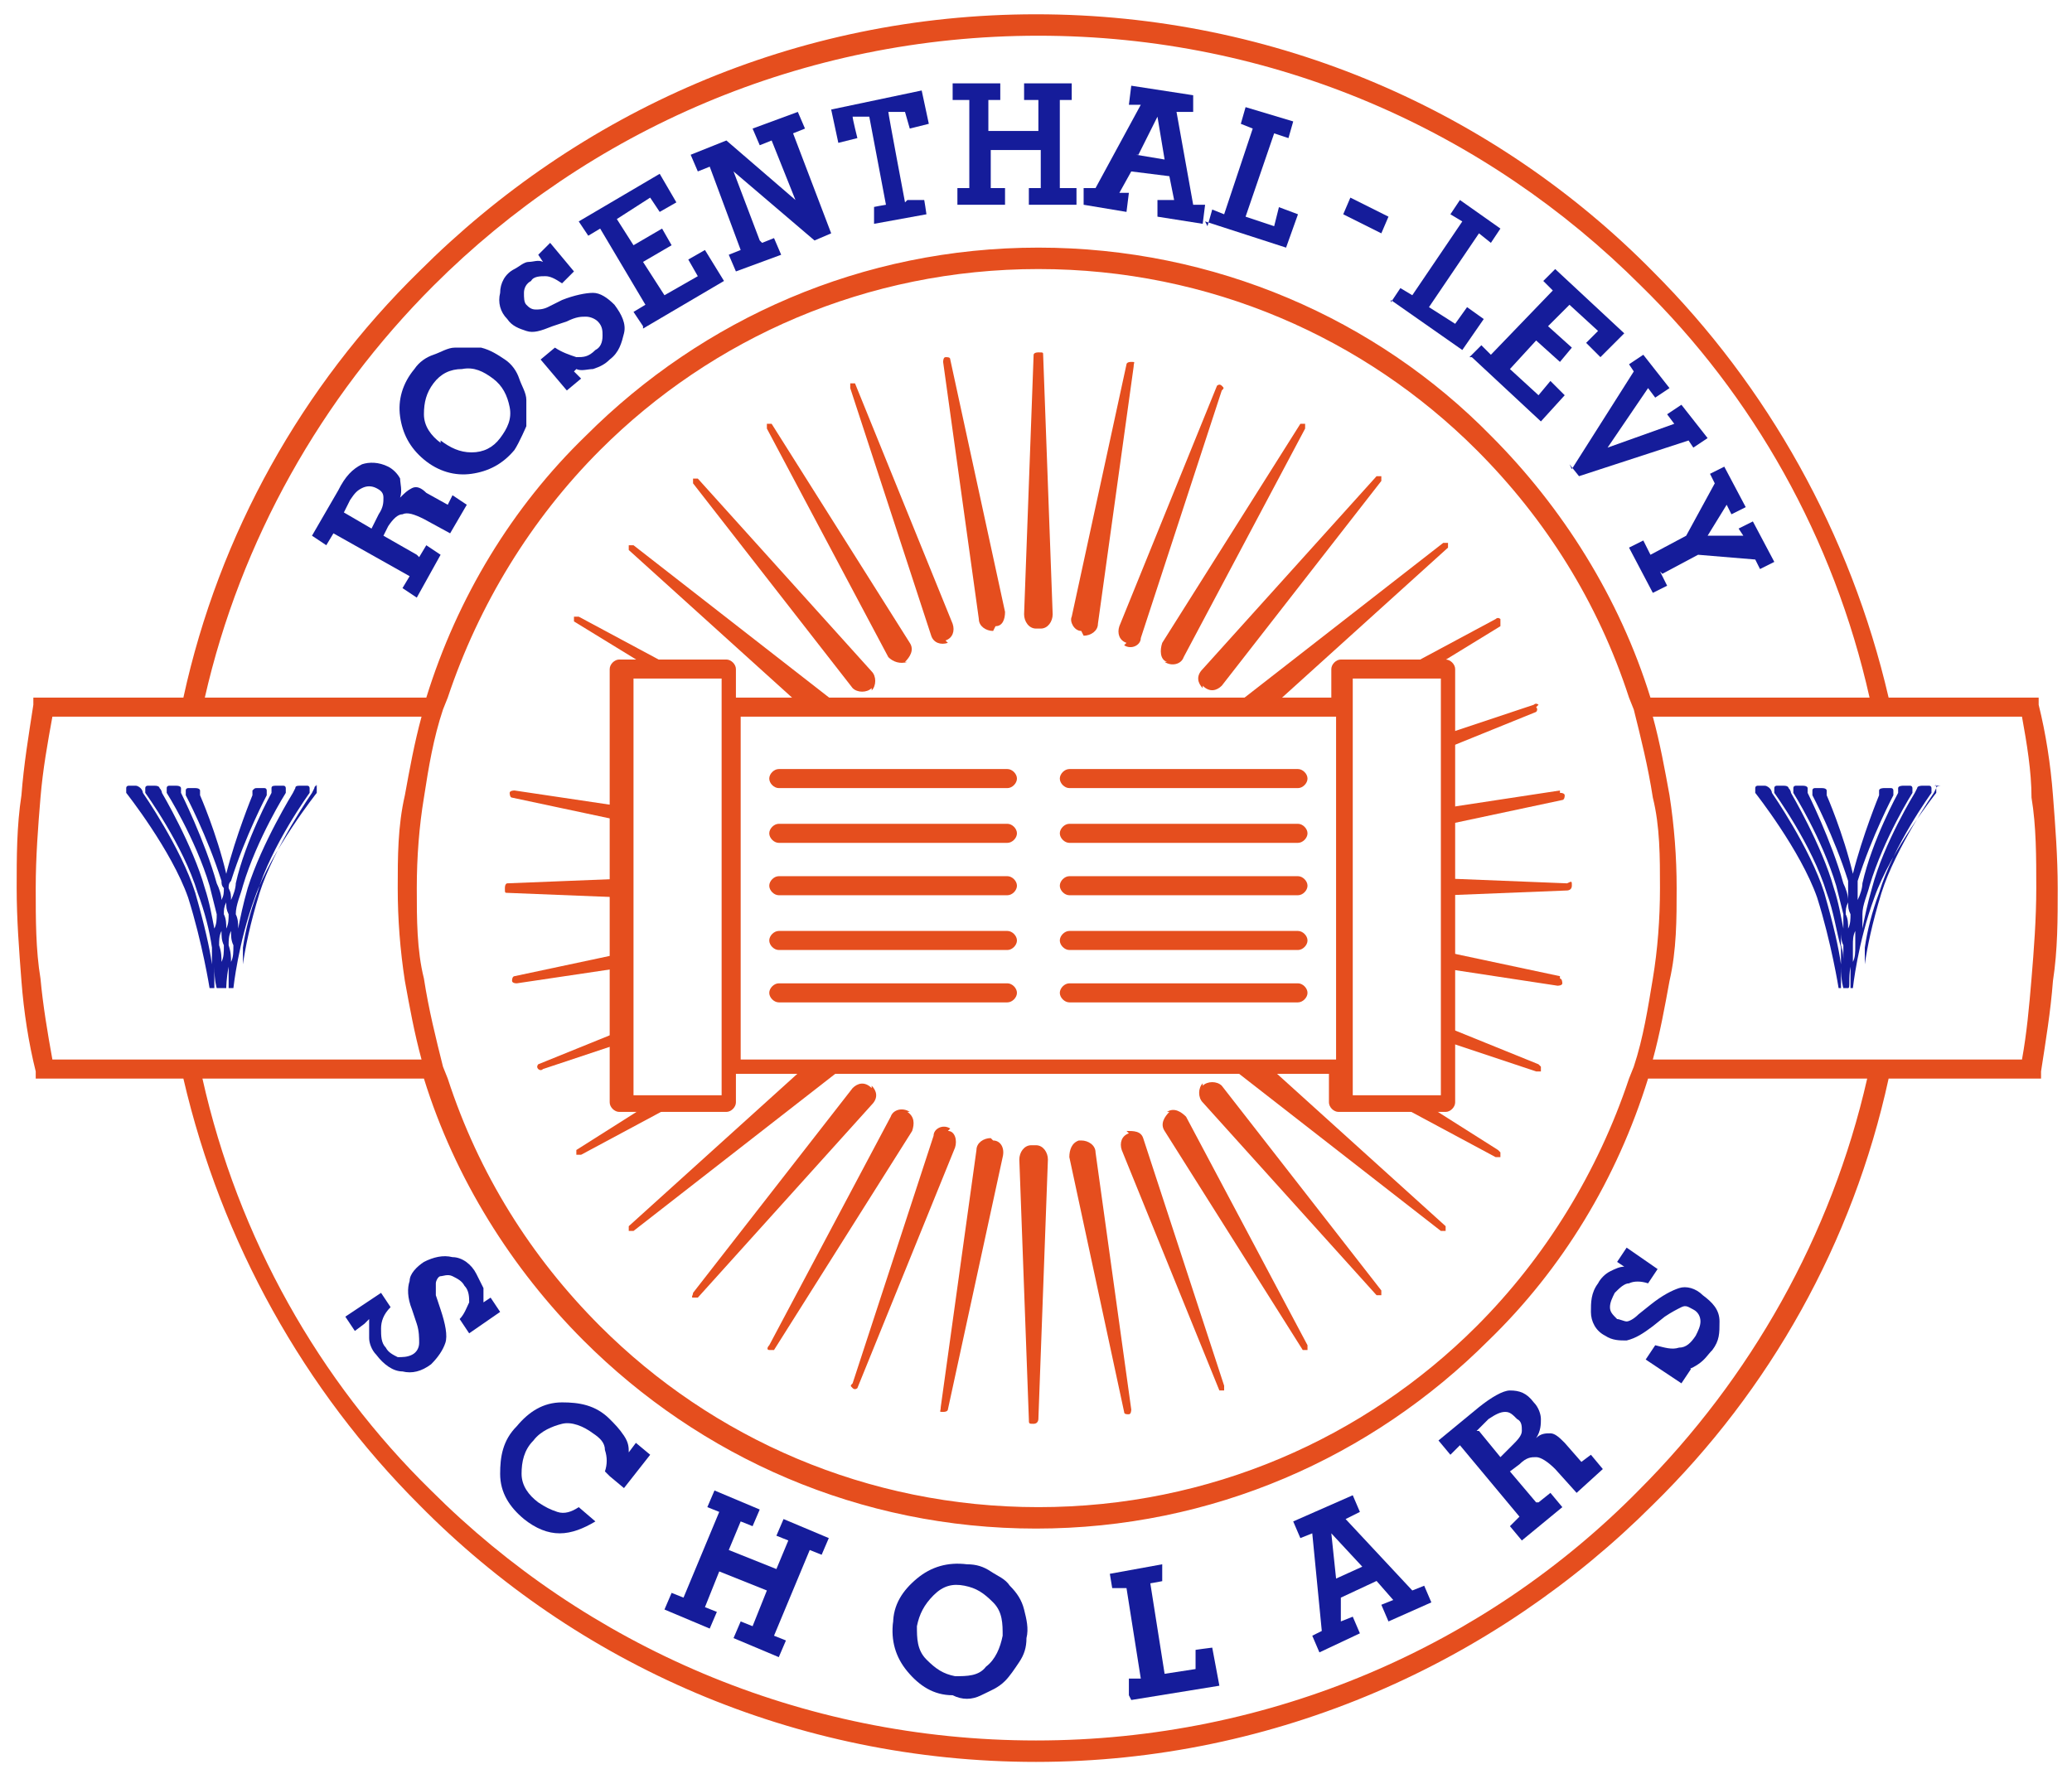 <svg viewBox="0 0 87 74.3" xmlns="http://www.w3.org/2000/svg"><path d="m17.6 23.4.3-.5.6.4-1 1.8-.6-.4.3-.5-3.2-1.8-.3.5-.6-.4 1.1-1.9c.3-.6.6-.9 1-1.1.3-.1.7-.1 1.1.1.2.1.4.3.5.5 0 .2.1.5 0 .8.2-.2.3-.3.5-.4s.4 0 .6.2l.9.5.2-.4.6.4-.7 1.2-1.1-.6c-.4-.2-.7-.3-.9-.2-.2 0-.4.2-.6.5l-.2.4 1.4.8zm-3.2-1.9 1.2.7.3-.6c.2-.3.2-.5.2-.7s-.1-.3-.3-.4-.4-.1-.6 0-.3.2-.5.5l-.3.6z" fill="#151c9a"/><path d="m17.8 19.3c-.6-.5-.9-1.1-1-1.8s.1-1.4.6-2c.2-.3.5-.5.8-.6s.6-.3.9-.3h1.1c.4.1.7.3 1 .5s.5.5.6.8.3.6.3.9v1.1s-.3.7-.5 1c-.5.6-1.1.9-1.8 1s-1.4-.1-2-.6zm.7-.8c.4.3.8.5 1.3.5s.9-.2 1.2-.6.5-.8.4-1.3-.3-.9-.7-1.2-.8-.5-1.3-.4c-.5 0-.9.2-1.2.6s-.4.8-.4 1.3.3.9.7 1.2z" fill="#151c9a"/><path d="m24.1 15.6.3.3-.6.5-1.1-1.3.6-.5c.3.2.6.3.9.4.3 0 .5 0 .8-.3.2-.1.3-.3.3-.6 0-.2 0-.4-.2-.6-.1-.1-.3-.2-.5-.2s-.4 0-.8.2l-.6.2c-.5.2-.8.3-1.1.2s-.6-.2-.8-.5c-.3-.3-.4-.7-.3-1.1 0-.4.2-.8.6-1 .2-.1.4-.3.6-.3s.4-.1.6 0l-.2-.3.5-.5 1 1.2-.5.5c-.3-.2-.5-.3-.7-.3s-.5 0-.6.2c-.2.1-.3.3-.3.5s0 .4.1.5.2.2.4.2c.1 0 .3 0 .5-.1l.6-.3c.5-.2 1-.3 1.3-.3s.6.2.9.5c.3.4.5.8.4 1.2s-.2.8-.6 1.1c-.2.2-.4.3-.7.4-.2 0-.5.1-.7 0z" fill="#151c9a"/><path d="m27 13.7-.4-.6.5-.3-1.9-3.2-.5.3-.4-.6 3.4-2 .7 1.2-.7.4-.4-.6-1.4.9.7 1.1 1.2-.7.4.7-1.2.7.9 1.4 1.4-.8-.4-.7.7-.4.8 1.3-3.4 2z" fill="#151c9a"/><path d="m32 10.2.5-.2.3.7-1.9.7-.3-.7.5-.2-1.3-3.5-.5.2-.3-.7 1.5-.6 2.9 2.5-1-2.5-.5.2-.3-.7 1.9-.7.3.7-.5.2 1.6 4.2-.7.3-3.4-2.9 1.1 2.9z" fill="#151c9a"/><path d="m38.1 8.4h.7c0-.1.1.6.1.6l-2.2.4v-.7c-.1 0 .5-.1.5-.1l-.7-3.7h-.7c0 .1.2.9.2.9l-.8.2-.3-1.4 3.8-.8.3 1.4-.8.2-.2-.7h-.7c0 .1.7 3.8.7 3.8s0 0 0 0z" fill="#151c9a"/><path d="m41.6 6.3v1.6s.6 0 .6 0v.7s-2 0-2 0v-.7s.5 0 .5 0v-3.7c-.1 0-.7 0-.7 0v-.7s2 0 2 0v.7s-.5 0-.5 0v1.3s2.1 0 2.1 0v-1.3s-.6 0-.6 0v-.7s2 0 2 0v.7s-.5 0-.5 0v3.7h.7v.7s-2 0-2 0v-.7s.5 0 .5 0v-1.6s-2.1 0-2.1 0z" fill="#151c9a"/><path d="m46.9 8.1h.5s-.1.8-.1.8l-1.8-.3v-.7h.5l1.9-3.5h-.5s.1-.8.1-.8l2.6.4v.7c-.1 0-.7 0-.7 0l.7 3.9h.5s-.1.8-.1.8l-1.9-.3v-.7h.7l-.2-1-1.6-.2-.5.9s0 0 0 0zm.8-1.6 1.2.2-.3-1.8s-.8 1.6-.8 1.6z" fill="#151c9a"/><path d="m50.7 9.5.2-.7.5.2 1.2-3.6-.5-.2.2-.7 2 .6-.2.7-.6-.2-1.2 3.5 1.2.4.2-.8.8.3-.5 1.4-3.4-1.1z" fill="#151c9a"/><path d="m56.4 9 .3-.7 1.6.8-.3.7z" fill="#151c9a"/><path d="m58.4 12.7.4-.6.5.3 2.1-3.1-.5-.3.4-.6 1.7 1.2-.4.6-.5-.4-2.1 3.1 1.1.7.5-.7.7.5-.9 1.3-3-2.1s0 0 0 0z" fill="#151c9a"/><path d="m61.7 15 .5-.5.4.4 2.6-2.7-.4-.4.5-.5 2.9 2.7-1 1-.6-.6.5-.5-1.2-1.1-.9.9 1 .9-.5.6-1-.9-1.1 1.2 1.2 1.1.5-.6.6.6-1 1.1-2.9-2.7z" fill="#151c9a"/><path d="m66 19.7 2.6-4.1-.2-.3.6-.4 1.1 1.4-.6.4-.3-.4-1.7 2.5 2.8-1-.3-.4.6-.4 1.1 1.4-.6.4-.2-.3-4.6 1.5s-.4-.5-.4-.5z" fill="#151c9a"/><path d="m69.7 24 .3.6-.6.3-1-1.9.6-.3.3.6 1.5-.8 1.2-2.2-.2-.4.6-.3.9 1.7-.6.3-.2-.4-.8 1.3h1.5s-.2-.3-.2-.3l.6-.3.9 1.7-.6.3-.2-.4-2.4-.2-1.5.8z" fill="#151c9a"/><path d="m15.3 55.6-.4.3-.4-.6 1.5-1 .4.6c-.3.3-.4.6-.4.9s0 .6.2.8c.1.2.3.3.5.4.2 0 .4 0 .6-.1s.3-.3.3-.5 0-.5-.1-.8l-.2-.6c-.2-.5-.2-.9-.1-1.2 0-.3.3-.6.6-.8.4-.2.8-.3 1.2-.2.4 0 .8.3 1 .7l.3.6s0 .4 0 .6l.3-.2.4.6-1.3.9-.4-.6c.2-.2.3-.5.4-.7 0-.2 0-.5-.2-.7-.1-.2-.3-.3-.5-.4s-.4 0-.5 0-.2.2-.2.3 0 .3 0 .5l.2.6c.2.6.3 1.1.2 1.4s-.3.6-.6.9c-.4.3-.8.4-1.2.3-.4 0-.8-.3-1.1-.7-.2-.2-.3-.5-.3-.7s0-.5 0-.8z" fill="#151c9a"/><path d="m25.4 61.8c.1-.3.1-.6 0-.9 0-.3-.2-.5-.5-.7-.4-.3-.9-.5-1.3-.4s-.9.3-1.2.7c-.4.4-.5.9-.5 1.4s.3.9.7 1.2c.3.2.5.3.8.4s.6 0 .9-.2l.7.6c-.5.3-1 .5-1.5.5s-1-.2-1.5-.6c-.6-.5-1-1.1-1-1.9 0-.7.1-1.4.7-2 .5-.6 1.1-1 1.9-1 .7 0 1.4.1 2 .7.2.2.4.4.6.7s.2.5.2.7l.3-.4.6.5-1.1 1.4-.6-.5z" fill="#151c9a"/><path d="m30.2 66-.6 1.5.5.2-.3.7-1.9-.8.3-.7.5.2 1.5-3.6-.5-.2.3-.7 1.9.8-.3.7-.5-.2-.5 1.2 2 .8.5-1.2-.5-.2.3-.7 1.9.8-.3.7-.5-.2-1.5 3.6.5.2-.3.7-1.9-.8.3-.7.5.2.6-1.5s-2-.8-2-.8z" fill="#151c9a"/><path d="m37.5 68.2c0-.8.4-1.4 1-1.9s1.3-.7 2.1-.6c.4 0 .7.1 1 .3s.6.3.8.6c.3.3.5.6.6 1s.2.8.1 1.2c0 .4-.1.7-.3 1s-.4.6-.6.8c-.3.3-.6.4-1 .6s-.8.2-1.2 0c-.8 0-1.4-.4-1.9-1s-.7-1.3-.6-2.1zm1 .1c0 .5 0 1 .4 1.4s.7.6 1.2.7c.5 0 1 0 1.3-.4.4-.3.6-.8.7-1.3 0-.5 0-1-.4-1.4s-.7-.6-1.2-.7-.9 0-1.3.4-.6.8-.7 1.3z" fill="#151c9a"/><path d="m47.4 71.2v-.7c-.1 0 .5 0 .5 0l-.6-3.8h-.6s-.1-.6-.1-.6l2.2-.4v.7c.1 0-.5.1-.5.1l.6 3.8 1.3-.2v-.8c-.1 0 .7-.1.7-.1l.3 1.6-3.7.6s0 0 0 0z" fill="#151c9a"/><path d="m56.3 68.1.5-.2.3.7-1.7.8-.3-.7.4-.2-.4-4.1-.5.2-.3-.7 2.5-1.1.3.7-.6.3 2.8 3 .5-.2.3.7-1.8.8-.3-.7.5-.2-.7-.8-1.5.7zm-.2-1.8 1.1-.5-1.3-1.4z" fill="#151c9a"/><path d="m64.6 63.1.5-.4.5.6-1.7 1.4-.5-.6.4-.4-2.5-3-.4.4-.5-.6 1.7-1.4c.5-.4 1-.7 1.3-.7.4 0 .7.1 1 .5.2.2.3.5.3.7s0 .5-.2.8c.2-.2.4-.2.6-.2s.4.2.6.4l.7.8.4-.3.5.6-1.1 1-.9-1c-.3-.3-.6-.5-.8-.5s-.4 0-.7.3l-.4.3 1.1 1.3s0 0 0 0zm-2.5-3 .9 1.1.5-.5c.2-.2.4-.4.4-.6s0-.4-.2-.5c-.2-.2-.3-.3-.5-.3s-.4.1-.7.3l-.5.5z" fill="#151c9a"/><path d="m70.6 57.2.4.3-.4.6-1.5-1 .4-.6c.4.1.7.2 1 .1.3 0 .5-.2.7-.5.1-.2.2-.4.2-.6s-.1-.4-.3-.5-.3-.2-.5-.1-.4.2-.7.4l-.5.4c-.4.3-.7.5-1.1.6-.3 0-.6 0-.9-.2-.4-.2-.6-.6-.6-1s0-.8.3-1.2c.1-.2.3-.4.5-.5s.4-.2.6-.2l-.3-.2.4-.6 1.3.9-.4.6c-.3-.1-.6-.1-.8 0-.2 0-.4.2-.6.4-.1.2-.2.4-.2.6s.1.3.3.5c.1 0 .3.1.4.1s.3-.1.5-.3l.5-.4c.5-.4.9-.6 1.2-.7s.7 0 1 .3c.4.3.7.6.7 1.1s0 .8-.3 1.2c-.2.2-.3.4-.6.6s-.4.2-.7.3z" fill="#151c9a"/><path d="m43.5.6c10.1 0 19.3 4.1 25.9 10.8 4.8 4.8 8.3 11 9.9 17.9h6.3v.3c.3 1.2.5 2.5.6 3.8s.2 2.6.2 3.9 0 2.6-.2 3.9c-.1 1.3-.3 2.5-.5 3.8v.3h-6.4c-1.5 6.9-5 13.1-9.9 17.9-6.6 6.6-15.8 10.8-25.9 10.8s-19.3-4.1-25.9-10.8c-4.8-4.8-8.3-11-9.9-17.9h-6.2v-.3c-.3-1.2-.5-2.5-.6-3.8s-.2-2.6-.2-3.9 0-2.6.2-3.9c.1-1.3.3-2.5.5-3.8v-.3h6.3c1.5-6.9 5-13.1 9.9-17.9 6.7-6.7 15.8-10.8 25.9-10.8zm35 28.7c-1.5-6.7-4.9-12.7-9.6-17.3-6.5-6.5-15.4-10.5-25.3-10.5s-18.9 4-25.4 10.5c-4.7 4.7-8.1 10.7-9.6 17.3h9.3c1.3-4.2 3.6-8 6.7-11 4.9-4.9 11.6-7.9 19-7.9s14.2 3 19 7.9c3 3 5.4 6.8 6.7 11h9.3zm0 16h-9.3c-1.3 4.2-3.6 8-6.7 11-4.9 4.9-11.6 7.9-19 7.9s-14.1-3-19-7.9c-3-3-5.4-6.8-6.7-11h-9.3c1.5 6.7 4.9 12.7 9.6 17.3 6.5 6.5 15.5 10.5 25.4 10.5s18.9-4 25.3-10.5c4.7-4.7 8.1-10.7 9.6-17.3zm-10.1 0 .2-.5c.4-1.2.6-2.5.8-3.7s.3-2.5.3-3.8 0-2.6-.3-3.8c-.2-1.3-.5-2.5-.8-3.7l-.2-.5c-1.3-4-3.5-7.5-6.4-10.4-4.7-4.7-11.2-7.6-18.4-7.6s-13.7 2.9-18.4 7.6c-2.9 2.9-5.1 6.5-6.4 10.4l-.2.5c-.4 1.2-.6 2.4-.8 3.7-.2 1.2-.3 2.5-.3 3.8s0 2.6.3 3.8c.2 1.3.5 2.5.8 3.7l.2.5c1.3 4 3.5 7.5 6.4 10.4 4.7 4.7 11.2 7.6 18.4 7.6s13.7-2.9 18.4-7.6c2.9-2.9 5.1-6.5 6.4-10.4zm16.5-15.2h-15.5c.3 1.1.5 2.2.7 3.3.2 1.3.3 2.6.3 3.9s0 2.6-.3 3.9c-.2 1.1-.4 2.2-.7 3.3h15.5c.2-1.1.3-2.2.4-3.4s.2-2.5.2-3.8 0-2.6-.2-3.8c0-1.1-.2-2.3-.4-3.4zm-67.3 0h-15.4c-.2 1.1-.4 2.2-.5 3.4s-.2 2.5-.2 3.8 0 2.6.2 3.8c.1 1.1.3 2.3.5 3.4h15.5c-.3-1.1-.5-2.2-.7-3.3-.2-1.3-.3-2.6-.3-3.9s0-2.6.3-3.9c.2-1.1.4-2.2.7-3.3z" fill="#e54e1e"/><path d="m13.7 33h-.3c-.1 0-.2 0-.2.1 0 0-.1.2-.1.2s-1.6 2.3-2.2 4.2c-.4 1.3-.6 2.3-.7 3 0-.2 0-.5 0-.7.1-.7.3-1.5.6-2.3.6-2 2.2-4.2 2.2-4.2s0-.1 0-.2c0 0 0-.1-.1-.1h-.3c-.1 0-.2 0-.2.1 0 0-.1.2-.1.2s-1.3 2.1-1.9 4c-.2.7-.3 1.2-.4 1.7 0-.2 0-.4-.1-.6 0-.4.2-.8.3-1.2.6-2 1.8-3.9 1.8-3.9s0-.1 0-.2c0 0 0-.1-.1-.1h-.3c-.1 0-.2 0-.2.1v.2s-1.1 2-1.5 3.8c0 .2-.1.5-.2.7 0-.2 0-.3-.1-.5 0-.1 0-.2.1-.3.6-1.9 1.5-3.6 1.5-3.6s0-.1 0-.2c0 0 0-.1-.1-.1h-.3c-.1 0-.1 0-.2.1v.2s-.7 1.7-1.1 3.3c-.4-1.7-1.1-3.3-1.1-3.3s0-.1 0-.2c0 0 0-.1-.2-.1h-.3s-.1 0-.1.1v.2s.9 1.7 1.5 3.6c0 .1 0 .2.1.3 0 .2 0 .3-.1.5 0-.2-.1-.5-.2-.7-.5-1.8-1.5-3.8-1.5-3.8s0-.1 0-.2c0 0 0-.1-.2-.1h-.3s-.1 0-.1.1v.2s1.2 1.9 1.8 3.9l.3 1.2c0 .2 0 .4-.1.6-.1-.5-.2-1.1-.4-1.7-.5-1.8-1.8-4-1.8-4s0-.1-.1-.2c0 0 0-.1-.2-.1h-.3s-.1 0-.1.1v.2s1.6 2.2 2.2 4.2c.3.8.5 1.6.6 2.3v.7c-.1-.7-.3-1.6-.7-3-.6-1.9-2.2-4.2-2.2-4.2s0-.1-.1-.2c0 0-.1-.1-.2-.1h-.3s-.1 0-.1.1v.2s1.9 2.4 2.6 4.4c.6 1.9.9 3.8.9 3.8s0 0 .1 0 .1 0 .1 0 0-.4 0-.9c0 .6.1.9.1.9s0 0 .1 0 .1 0 .1 0 0-.4 0-.9v.9s0 0 .1 0h.1s0-.4.1-.9v.9s0 0 .1 0h.1s.2-1.9.9-3.8c.7-2 2.6-4.4 2.6-4.4s0 0 0-.2 0-.1-.1-.1zm-4.2 4.9c0 .2 0 .3.1.5 0 .2 0 .4-.1.6 0-.2 0-.4-.1-.6 0-.2 0-.3.1-.5zm-.2 2.5c0-.2 0-.4-.1-.7 0-.2 0-.4.1-.6 0 .2 0 .4.1.6 0 .3 0 .5-.1.7zm.4 0c0-.2 0-.4-.1-.7 0-.2 0-.4.1-.6 0 .2 0 .4.1.6 0 .3 0 .5-.1.7z" fill="#151c9a"/><path d="m81.8 33h-.3s-.2 0-.2.1c0 0-.1.2-.1.2s-1.6 2.3-2.2 4.2c-.4 1.3-.6 2.3-.7 3 0-.2 0-.5 0-.7.1-.7.3-1.5.6-2.3.6-2 2.2-4.2 2.2-4.2s0-.1 0-.2c0 0 0-.1-.1-.1h-.3s-.2 0-.2.1c0 0-.1.2-.1.2s-1.3 2.1-1.8 4c-.2.7-.3 1.2-.4 1.7 0-.2 0-.4 0-.6 0-.4.2-.8.3-1.2.6-2 1.8-3.9 1.8-3.9s0-.1 0-.2c0 0 0-.1-.1-.1h-.3s-.2 0-.2.1v.2s-1.1 2-1.5 3.8c0 .2-.1.5-.2.7 0-.2 0-.3 0-.5 0-.1 0-.2 0-.3.6-1.9 1.5-3.6 1.5-3.6s0-.1 0-.2c0 0 0-.1-.1-.1h-.3s-.2 0-.2.1v.2s-.7 1.7-1.1 3.3c-.4-1.7-1.1-3.3-1.1-3.3s0-.1 0-.2c0 0 0-.1-.2-.1h-.3s-.1 0-.1.1v.2s.9 1.7 1.5 3.6v.3.5c0-.2-.1-.5-.2-.7-.5-1.8-1.5-3.8-1.5-3.8s0-.1 0-.2c0 0 0-.1-.2-.1h-.3s-.1 0-.1.1v.2s1.2 1.9 1.8 3.9c.1.4.2.8.3 1.2v.6c-.1-.5-.2-1.1-.4-1.7-.5-1.8-1.8-4-1.8-4s0-.1-.1-.2c0 0 0-.1-.2-.1h-.3s-.1 0-.1.1v.2s1.6 2.2 2.2 4.2c.3.8.4 1.6.6 2.3v.7c-.1-.7-.3-1.6-.7-3-.6-1.9-2.2-4.2-2.2-4.2s0-.1-.1-.2c0 0-.1-.1-.2-.1h-.3s-.1 0-.1.1v.2s1.9 2.4 2.6 4.4c.6 1.9.9 3.8.9 3.8s0 0 .1 0 0 0 0 0 0-.4 0-.9c0 .6.1.9.1.9s0 0 0 0 .1 0 .1 0 0-.4 0-.9v.9s0 0 .1 0 0-.4.1-.9v.9s0 0 0 0h.1s.2-1.9.9-3.8c.7-2 2.6-4.4 2.6-4.4s0 0 0-.2 0-.1-.1-.1zm-4.2 4.9c0 .2 0 .3.1.5 0 .2 0 .4-.1.6 0-.2 0-.4-.1-.6 0-.2 0-.3.1-.5zm-.2 2.5c0-.2 0-.4-.1-.7 0-.2 0-.4 0-.6 0 .2 0 .4.1.6zm.4 0c0-.2 0-.4 0-.7 0-.2 0-.4.1-.6v.6c0 .3 0 .5-.1.7z" fill="#151c9a"/><g fill="#e54e1e"><path d="m43.5 26.4c-.3 0-.5-.3-.5-.6l.4-10.9s0-.1.2-.1.2 0 .2.1l.4 10.9c0 .3-.2.6-.5.6z"/><path d="m43.5 48.1c.3 0 .5.3.5.6l-.4 10.9s0 .2-.2.2-.2 0-.2-.2l-.4-10.9c0-.3.2-.6.5-.6z"/><path d="m41.7 26.5c-.3 0-.6-.2-.6-.5l-1.5-10.8s0-.2.1-.2.2 0 .2.1l2.3 10.6c0 .3-.1.6-.4.6z"/><path d="m45.4 47.9c.3 0 .6.2.6.5l1.5 10.8s0 .2-.1.2-.2 0-.2-.1l-2.3-10.7c0-.3.1-.6.4-.7z"/><path d="m39.8 27c-.3.1-.6 0-.7-.3l-3.4-10.4v-.2h.2l4.1 10.1c.1.3 0 .6-.3.7z"/><path d="m47.3 47.5c.3 0 .6 0 .7.3l3.4 10.4v.2h-.2l-4.1-10.1c-.1-.3 0-.6.3-.7z"/><path d="m38.1 27.8c-.3.1-.6 0-.8-.2l-5.1-9.6v-.2h.2l5.8 9.2c.2.3 0 .6-.2.8z"/><path d="m49 46.7c.3-.2.6 0 .8.2l5.1 9.6v.2h-.2l-5.8-9.2c-.2-.3 0-.6.2-.8z"/><path d="m36.6 28.9c-.2.2-.6.2-.8 0l-6.7-8.6v-.2h.2l7.3 8.1c.2.2.2.6 0 .8z"/><path d="m50.5 45.6c.2-.2.6-.2.8 0l6.7 8.6v.2h-.2l-7.3-8.1c-.2-.2-.2-.6 0-.8z"/><path d="m36.6 45.6c.2.2.3.5 0 .8l-7.3 8.1s-.1 0-.2 0 0-.1 0-.2l6.7-8.6c.2-.2.5-.3.8 0z"/><path d="m50.5 28.9c-.2-.2-.3-.5 0-.8l7.3-8.1h.2v.2l-6.7 8.6c-.2.2-.5.3-.8 0z"/><path d="m38.1 46.7c.3.2.3.5.2.8l-5.8 9.2s-.1 0-.2 0-.1-.1 0-.2l5.1-9.6c.1-.3.5-.4.8-.2z"/><path d="m49 27.8c-.3-.1-.3-.5-.2-.8l5.8-9.2h.2v.2l-5.1 9.6c-.1.3-.5.4-.8.2z"/><path d="m39.8 47.5c.3 0 .4.4.3.7l-4.1 10.1s-.1.1-.2 0-.1-.1 0-.2l3.4-10.4c0-.3.4-.5.7-.3z"/><path d="m47.3 27c-.3-.1-.4-.4-.3-.7l4.1-10.1s.1-.1.2 0 .1.1 0 .2l-3.4 10.4c0 .3-.4.5-.7.3z"/><path d="m41.7 47.9c.3 0 .5.3.4.7l-2.3 10.6s0 .1-.2.1-.1 0-.1-.2l1.5-10.8c0-.3.3-.5.6-.5z"/><path d="m45.4 26.5c-.3 0-.5-.4-.4-.6l2.3-10.6s0-.1.2-.1.1 0 .1.2l-1.5 10.8c0 .3-.3.5-.6.5z"/><path d="m33.6 29.6h1.6s0 0 0 0l-8.6-6.7h-.2v.2l7.3 6.6z"/><path d="m28.4 28.1-4.1-2.2h-.2s0 .2 0 .2l3.1 1.9h1.2z"/><path d="m30.7 29.4v.2h.4z"/><path d="m26.3 33.9-4.7-.7s-.2 0-.2.1c0 0 0 .2.1.2l4.7 1s0-.7 0-.6z"/><path d="m26.3 36.9-5 .2s-.1 0-.1.2 0 .2.1.2l5 .2s0-.7 0-.7z"/><path d="m26.3 40-4.7 1s-.1 0-.1.2c0 0 0 .1.2.1l4.7-.7s0-.7 0-.6z"/><path d="m26.3 43.2-3.7 1.5s-.1.1 0 .2c0 0 .1.1.2 0l3.6-1.2v-.6z"/><path d="m27.2 46.4-3 1.9v.2s.1 0 .2 0l4.1-2.2s-1.2 0-1.2 0z"/><path d="m31.2 44.9h-.5v.2z"/><path d="m33.7 44.9-7.3 6.6v.2h.2l8.6-6.7s0 0 .1-.1z"/><path d="m53.4 44.9h-1.6s0 0 .1.1l8.6 6.7h.2s0-.2 0-.2z"/><path d="m62.9 48.3-3-1.9h-1.2l4.1 2.2h.2s0-.2 0-.2z"/><path d="m56.4 45.1v-.2h-.5z"/><path d="m64.6 44.7-3.7-1.5v.6l3.6 1.2h.2v-.2z"/><path d="m65.5 41-4.7-1v.7l4.6.7s.2 0 .2-.1c0 0 0-.2-.1-.2z"/><path d="m65.8 37.1-5-.2v.7l5-.2s.2 0 .2-.2 0-.2-.2-.1z"/><path d="m65.5 33.2-4.6.7v.7l4.7-1s.1 0 .1-.2c0 0 0-.1-.2-.1z"/><path d="m64.6 29.6s-.1-.1-.2 0l-3.6 1.2v.6l3.7-1.5s.1-.1 0-.2z"/><path d="m56 29.6h.4v-.2z"/><path d="m63 26s-.1-.1-.2 0l-4.1 2.2h1.2l3.1-1.9s0-.1 0-.2z"/><path d="m53.5 29.6 7.3-6.6s0-.1 0-.2c0 0-.1 0-.2 0l-8.6 6.7s0 0 0 0h1.6z"/><path d="m42.3 33.1h-9.6c-.2 0-.4-.2-.4-.4s.2-.4.4-.4h9.6c.2 0 .4.2.4.4s-.2.4-.4.4z"/><path d="m42.3 35.4h-9.6c-.2 0-.4-.2-.4-.4s.2-.4.4-.4h9.6c.2 0 .4.2.4.4s-.2.4-.4.4z"/><path d="m42.3 37.6h-9.6c-.2 0-.4-.2-.4-.4s.2-.4.4-.4h9.6c.2 0 .4.2.4.4s-.2.4-.4.4z"/><path d="m42.3 39.9h-9.6c-.2 0-.4-.2-.4-.4s.2-.4.4-.4h9.6c.2 0 .4.2.4.4s-.2.4-.4.4z"/><path d="m42.3 42.1h-9.6c-.2 0-.4-.2-.4-.4s.2-.4.4-.4h9.6c.2 0 .4.2.4.4s-.2.4-.4.4z"/><path d="m54.5 33.1h-9.6c-.2 0-.4-.2-.4-.4s.2-.4.4-.4h9.6c.2 0 .4.2.4.4s-.2.4-.4.4z"/><path d="m54.5 35.4h-9.6c-.2 0-.4-.2-.4-.4s.2-.4.4-.4h9.6c.2 0 .4.2.4.4s-.2.4-.4.4z"/><path d="m54.5 37.6h-9.6c-.2 0-.4-.2-.4-.4s.2-.4.4-.4h9.6c.2 0 .4.2.4.4s-.2.4-.4.4z"/><path d="m54.5 39.9h-9.6c-.2 0-.4-.2-.4-.4s.2-.4.4-.4h9.6c.2 0 .4.2.4.4s-.2.4-.4.4z"/><path d="m54.5 42.1h-9.6c-.2 0-.4-.2-.4-.4s.2-.4.4-.4h9.6c.2 0 .4.2.4.4s-.2.4-.4.4z"/><path d="m60.8 27.7h-4.5c-.2 0-.4.2-.4.4v1.2h-25v-1.2c0-.2-.2-.4-.4-.4h-4.5c-.2 0-.4.2-.4.4v18.2c0 .2.2.4.4.4h4.5c.2 0 .4-.2.4-.4v-1.2h24.9v1.2c0 .2.2.4.4.4h4.5c.2 0 .4-.2.4-.4v-18.2c0-.2-.2-.4-.4-.4zm-30.5 18.3h-3.7v-17.5h3.7zm.8-1.5v-14.4h25v14.4zm29.4 1.5h-3.7v-17.5h3.7z"/></g></svg>